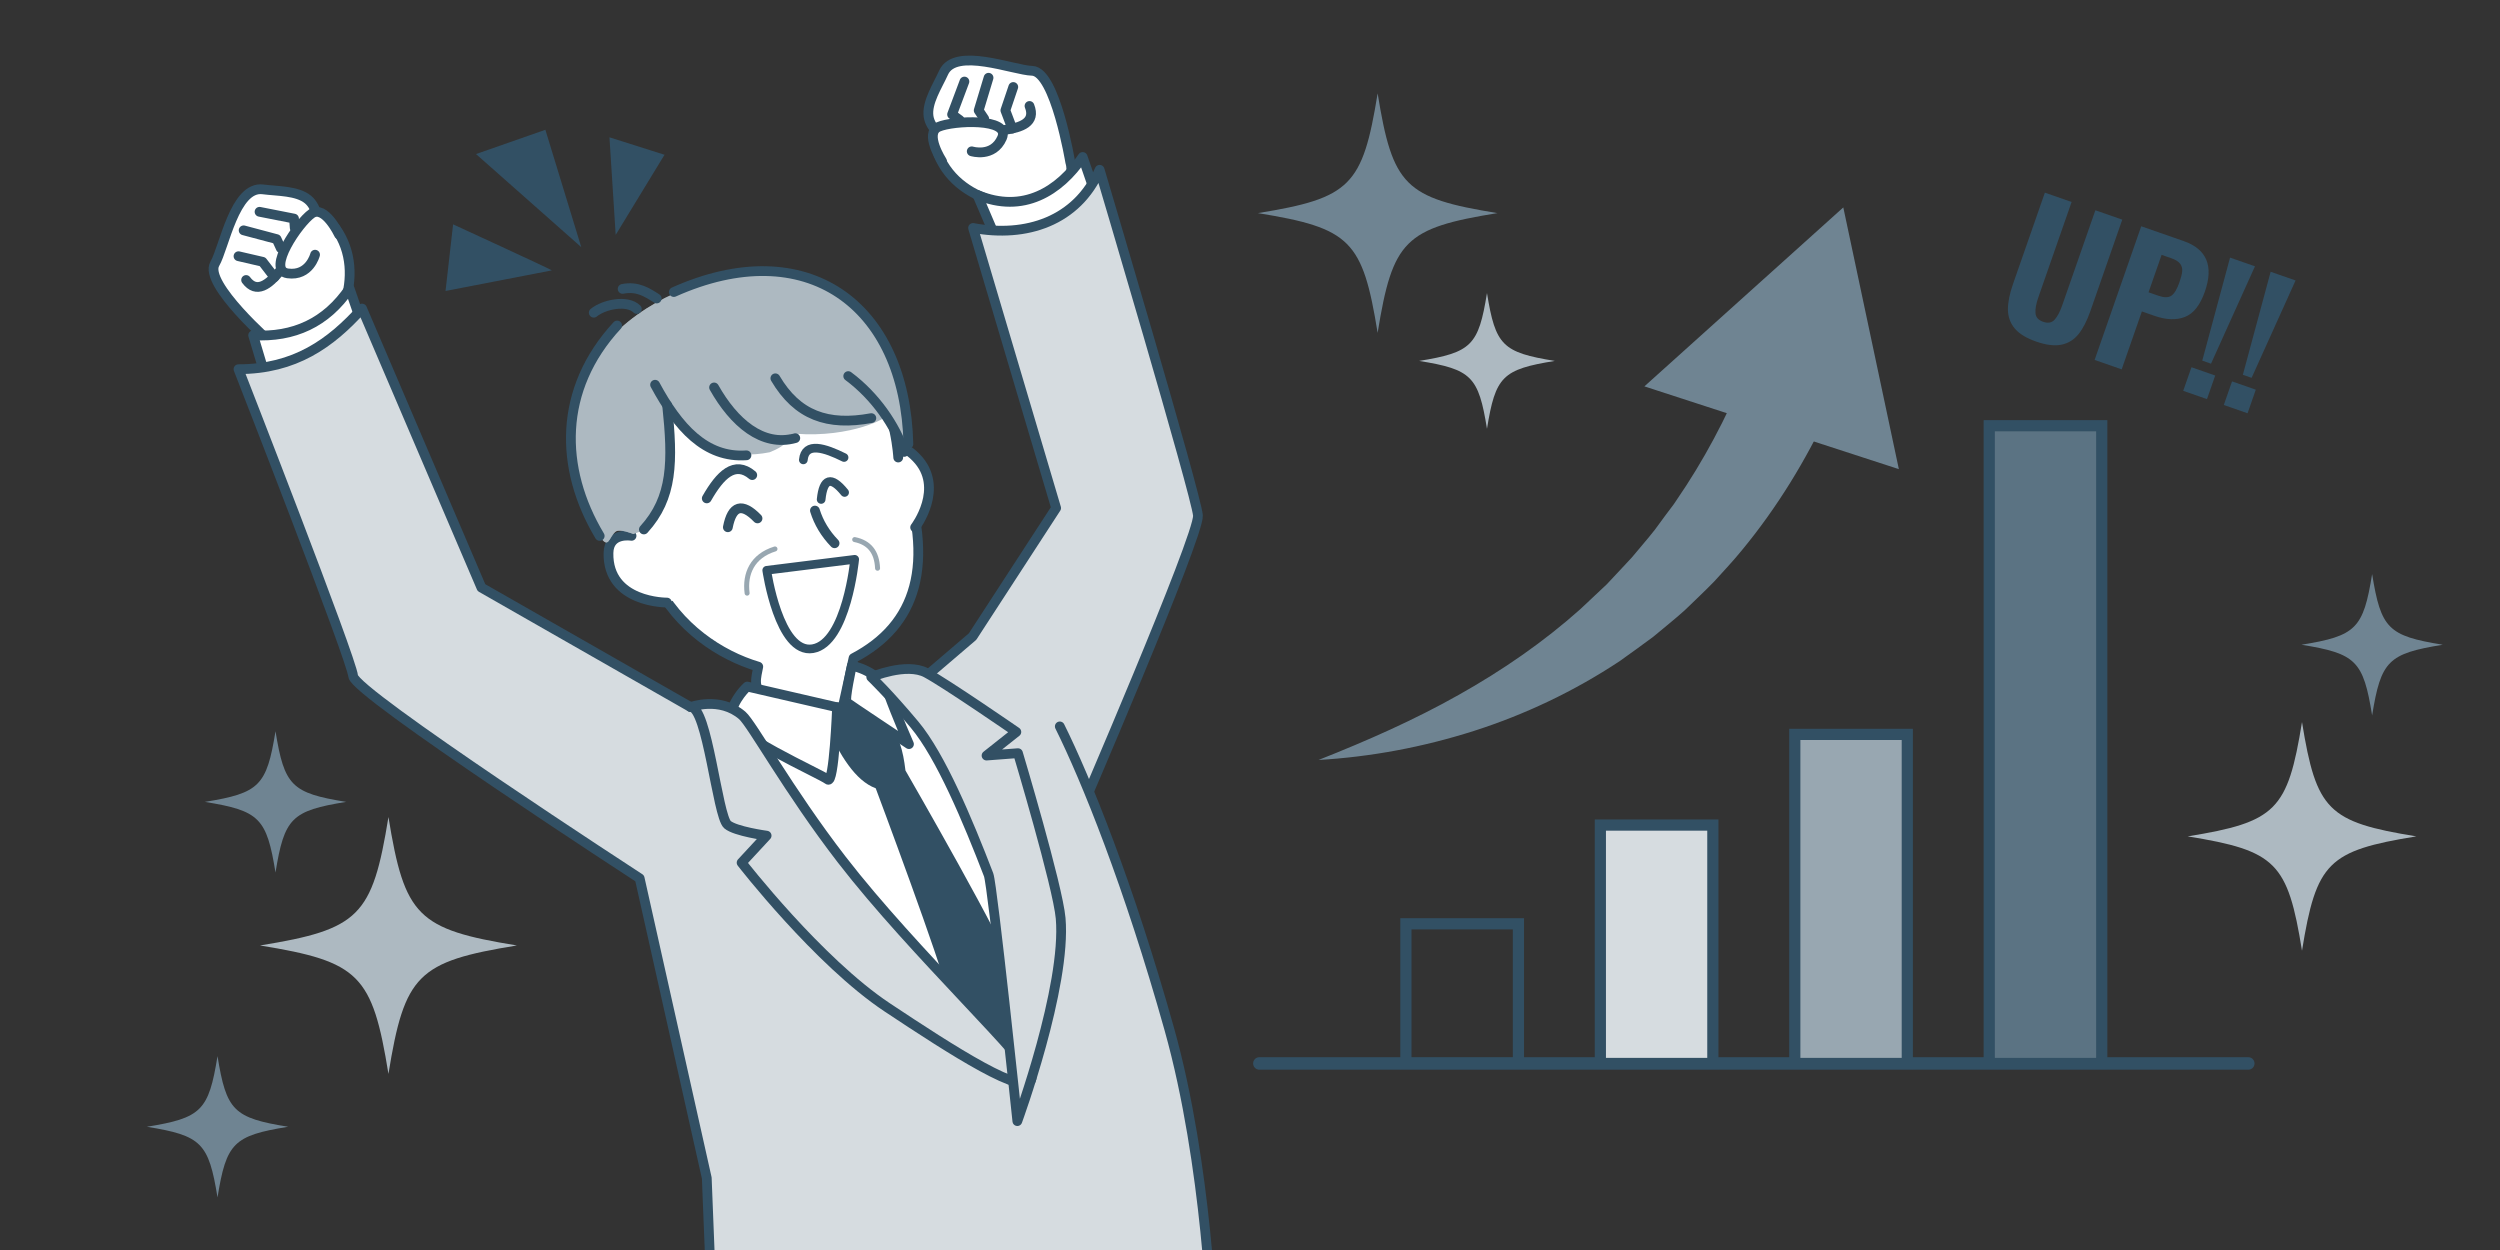 <?xml version="1.0" encoding="UTF-8"?>
<svg id="_レイヤー_1" data-name="レイヤー 1" xmlns="http://www.w3.org/2000/svg" viewBox="0 0 600 300">
  <rect x="0" y="0" width="600" height="300" fill="#333333" stroke="none"/>
  <defs>
    <style>
      .cls-1, .cls-2, .cls-3, .cls-4, .cls-5, .cls-6, .cls-7, .cls-8, .cls-9, .cls-10, .cls-11 {
        stroke-linecap: round;
      }

      .cls-1, .cls-2, .cls-3, .cls-4, .cls-6, .cls-7, .cls-8, .cls-9, .cls-10, .cls-11 {
        stroke: #325064;
      }

      .cls-1, .cls-3, .cls-4, .cls-5, .cls-9, .cls-10 {
        stroke-linejoin: round;
      }

      .cls-1, .cls-3, .cls-10 {
        stroke-width: 2.342px;
      }

      .cls-1, .cls-8 {
        fill: #d6dce0;
      }

      .cls-12, .cls-13, .cls-14, .cls-15, .cls-16 {
        stroke-width: 0px;
      }

      .cls-12, .cls-16 {
        fill: #325064;
      }

      .cls-2, .cls-4, .cls-5, .cls-7, .cls-10 {
        fill: none;
      }

      .cls-2, .cls-6, .cls-7, .cls-8, .cls-11 {
        stroke-miterlimit: 10;
      }

      .cls-2, .cls-6, .cls-8, .cls-11 {
        stroke-width: 2.687px;
      }

      .cls-3, .cls-14, .cls-9 {
        fill: #fff;
      }

      .cls-4, .cls-9 {
        stroke-width: 2.083px;
      }

      .cls-13 {
        fill: #6f8492;
      }

      .cls-5 {
        stroke: #98a7b1;
        stroke-width: 1.2px;
      }

      .cls-6 {
        fill: #5b7383;
      }

      .cls-15 {
        fill: #adb9c1;
      }

      .cls-7 {
        stroke-width: 3px;
      }

      .cls-16 {
        opacity: .4;
      }

      .cls-11 {
        fill: #98a7b1;
      }
    </style>
  </defs>
  <g>
    <path class="cls-12" d="m483.533,78.827c-1.065-1.275-1.609-2.774-1.629-4.5-.021-1.724.384-3.774,1.213-6.15l7.652-21.938,6.416,2.237-7.971,22.85c-.533,1.531-.768,2.797-.702,3.797.065,1.001.679,1.703,1.841,2.108,1.16.405,2.079.237,2.753-.506.673-.743,1.276-1.879,1.812-3.41l7.97-22.85,6.455,2.252-7.652,21.938c-.829,2.377-1.788,4.233-2.876,5.57-1.09,1.339-2.454,2.173-4.094,2.504-1.641.33-3.648.082-6.024-.747-2.377-.829-4.098-1.882-5.163-3.155Z"/>
    <path class="cls-12" d="m513.896,54.306l10.177,3.549c5.544,1.935,7.243,5.977,5.099,12.129-1.133,3.246-2.729,5.274-4.788,6.081-2.058.808-4.499.718-7.323-.268l-3.01-1.05-4.849,13.899-6.494-2.265,11.188-32.076Zm4.092,16.663c1.4.487,2.452.485,3.157-.009.706-.495,1.349-1.574,1.929-3.237.377-1.083.596-1.961.653-2.637.059-.675-.11-1.274-.504-1.798-.396-.522-1.108-.963-2.138-1.322l-2.297-.802-3.137,8.989,2.336.815Z"/>
    <path class="cls-12" d="m525.949,88.137l5.701,1.989-1.975,5.662-5.702-1.988,1.976-5.663Zm9.264-26.308l5.98,2.087-10.551,23.37-2.1-.732,6.67-24.725Z"/>
    <path class="cls-12" d="m535.689,91.535l5.703,1.989-1.976,5.662-5.702-1.989,1.975-5.662Zm9.266-26.308l5.98,2.086-10.553,23.371-2.098-.732,6.67-24.725Z"/>
  </g>
  <g>
    <g>
      <path class="cls-3" d="m59.066,67.197c4.989,6.733,11.597-8.793,15.795-11.787,1.983-1.414,1.381-5.599-.946-7.519-2.599-2.146-7.249-1.982-10.821-2.442-6.771-.873-9.294,13.995-11.536,17.85-2.795,4.805,13.864,19.321,13.864,19.321,0,0,2.821,3.671,8.849,1.439s14.446-17.999,6.244-29.309"/>
      <path class="cls-3" d="m81.356,56.275s-3.403-7.167-6.528-5.031-11.025,13.63-5.782,14.367c5.243.737,6.569-4.487,6.569-4.487"/>
      <polyline class="cls-3" points="57.238 61.491 63.012 62.828 65.861 66.53"/>
      <polyline class="cls-3" points="58.472 55.278 66.388 57.385 67.393 59.569"/>
      <polyline class="cls-3" points="62.288 50.83 70.565 52.461 70.737 54.712"/>
    </g>
    <g>
      <path class="cls-3" d="m247.08,25.43c3.107,7.783-13.575,5.246-18.328,7.245-2.245.944-5.489-1.767-5.9-4.756-.46-3.338,2.123-7.208,3.608-10.49,2.815-6.22,16.791-.553,21.249-.435,5.556.147,9.153,21.948,9.153,21.948,0,0,1.641,4.33-3.425,8.285s-22.904,2.833-28.218-10.089"/>
      <path class="cls-3" d="m226.075,38.654s-4.31-6.661-.85-8.198c3.46-1.536,17.39-2.218,15.262,2.63-2.128,4.848-7.27,3.231-7.27,3.231"/>
      <polyline class="cls-3" points="243.186 20.876 241.289 26.491 242.942 30.86"/>
      <polyline class="cls-3" points="237.252 18.661 234.884 26.503 236.214 28.506"/>
      <polyline class="cls-3" points="231.462 19.57 228.5 27.469 230.325 28.799"/>
    </g>
    <path class="cls-3" d="m63.618,90.027l-2.863-9.554c9.759.55,17.553-3.029,23.141-11.241l3.966,11.51c-8.231,5.59-18.442,10.627-24.244,9.285Z"/>
    <path class="cls-3" d="m239.562,58.471l-4.998-11.693c10.954,4.585,19.688-.889,25.277-9.102l3.966,11.51c-8.231,5.59-18.442,10.627-24.244,9.285Z"/>
    <path class="cls-1" d="m221.186,163.225l12.232-10.45,20.055-30.845-19.938-67.218c12.719,2.391,24.968-1.622,30.376-13.962,0,0,23.223,78.072,23.597,82.961s-29.081,73.077-29.081,73.077l-37.241-33.564Z"/>
    <path class="cls-1" d="m165.739,169.696l-50.197-28.667-28.652-66.978c-7.513,8.364-16.153,14.554-29.652,14.554,0,0,27.211,69.649,27.519,73.673s68.764,48.516,68.764,48.516l16.104,71.934,1.752,44.273c19.742,7.699,56.408,9.003,80.425,3.699l10.869-4.278,9.982-.93c7.984,2.913,10.201-1.409,18.315-6.158,0,0-1.131-39.538-10.333-72.333-9.743-34.723-19.981-59.978-26.286-72.667"/>
    <path class="cls-14" d="m175.043,174.47l36.916-12.193s32.374,26.984,30.91,34.772,7.057,64.623,3.8,61.828c-3.258-2.795-49.536-43.428-52.443-49.978-2.906-6.551-19.183-34.429-19.183-34.429Z"/>
    <path class="cls-12" d="m198.329,174.322c3.299,6.869,6.847,13.006,11.845,14.869,0,0,16.214,43.284,17.16,49.03s16.271,20.891,16.271,20.891c0,0-1.606-24.29-1.189-27.105s-25.107-47.094-25.107-47.094c-.593-4.963-1.468-8.056-4.662-12.988l-8.868-5.14-5.45,7.536Z"/>
    <path class="cls-3" d="m216.299,112.192l-59.097,27.322c5.547,11.125,15.609,17.747,24.783,20.483-.411,2.318-1.528,5.366,1.584,7.007,5.656,2.982,18.684,2.745,18.684,2.745l2.597-11.805c15.119-7.943,19.773-22.46,11.45-45.751Z"/>
    <path class="cls-3" d="m160.062,144.613s-14.255.12-14.027-11.898c.096-5.089,5.535-4.112,5.535-4.112,0,0-16.684-43.743,22.661-52.304,39.345-8.561,41.342,33.507,41.342,33.507,0,0-.076-4.523,4.339.025,7.007,7.217-.279,16.74-.279,16.74"/>
    <g>
      <path class="cls-14" d="m155.082,127.102c5.724-11.68,6.921-20.951,4.436-31,0,0,6.832,16.088,25.172,12.448,6.684-2.6,3.386-4.667,6.26-4.45,13.442,1.013,22.439-3.964,21.753-4.425l5.821,7.917s.608-52.596-49.079-39.857c-8.86,2.271-25.105,10.007-30.651,26.013-4.344,12.539.934,28.171,5.135,34.882,2.177,3.478,2.18.241,3.819-1.035.999-.778,4.226.561,4.226.561l3.108-1.053Z"/>
      <path class="cls-16" d="m155.082,127.102c5.724-11.68,6.921-20.951,4.436-31,0,0,6.832,16.088,25.172,12.448,6.684-2.6,3.386-4.667,6.26-4.45,13.442,1.013,22.439-3.964,21.753-4.425l5.821,7.917s.608-52.596-49.079-39.857c-8.86,2.271-25.105,10.007-30.651,26.013-4.344,12.539.934,28.171,5.135,34.882,2.177,3.478,2.18.241,3.819-1.035.999-.778,4.226.561,4.226.561l3.108-1.053Z"/>
    </g>
    <path class="cls-10" d="m157.219,92.337c5.488,10.198,12.078,17.643,21.933,16.94"/>
    <path class="cls-10" d="m171.377,92.984c4.732,8.402,11.597,14.371,19.494,12.163"/>
    <path class="cls-10" d="m186.085,90.791c5.249,8.918,12.552,11.502,23.034,9.557"/>
    <path class="cls-10" d="m203.575,90.262c6.573,4.873,11.357,11.982,13.421,18.199"/>
    <path class="cls-10" d="m160.112,97.252c1.425,13.544,1.384,22.167-5.586,29.823"/>
    <path class="cls-10" d="m148.114,78.12c-14.113,15.275-13.926,34.265-4.185,50.508"/>
    <path class="cls-10" d="m152.837,74.159c-2.297-2.265-7.89-1.116-10.336.89"/>
    <path class="cls-10" d="m157.609,71.642c-2.291-1.491-4.659-3.015-8.178-2.307"/>
    <path class="cls-10" d="m161.718,70.09c31.669-14.176,55.481,2.771,56.297,36.464"/>
    <path class="cls-10" d="m195.582,122.536c.907,2.915,2.48,5.531,4.719,7.849"/>
    <path class="cls-4" d="m192.8,110.373c.433-4.43,5.189-2.853,9.775-.575"/>
    <path class="cls-9" d="m197.077,119.869c.521-5.108,2.398-5.667,5.63-1.678"/>
    <path class="cls-10" d="m180.541,114.025c-4.21-3.537-7.675-.079-10.916,5.59"/>
    <path class="cls-3" d="m181.807,124.419c-3.729-3.842-6.103-3.134-7.122,2.122"/>
    <path class="cls-4" d="m205.126,134.239l-21.11,2.631s2.917,20.2,11.052,18.818c8.135-1.381,10.057-21.449,10.057-21.449Z"/>
    <path class="cls-3" d="m179.339,164.773l21.554,4.977s-.712,18.645-2.223,17.349c-1.511-1.296-24.063-11.167-23.346-15.29.717-4.123,4.015-7.036,4.015-7.036Z"/>
    <path class="cls-3" d="m204.451,159.753s6.861,1.333,8.789,6.688c1.928,5.355,4.914,12.147,4.914,12.147,0,0-14.407-9.568-14.968-10.049s1.265-8.785,1.265-8.785Z"/>
    <path class="cls-1" d="m165.739,169.696s6.968-2.649,12.401,2.012c2.308,1.98,11.044,17.957,23.847,34.553,17.329,22.463,46.15,49.22,45.589,52.547-.859,5.089-19.274-6.829-34.639-17.034-16.557-10.997-34.953-34.732-34.953-34.732l6.006-6.487s-7.505-1.019-9.392-2.637c-2.437-2.09-4.839-28.529-8.859-28.221Z"/>
    <path class="cls-1" d="m209.102,162.496s8.428-3.579,13.212-1.011c4.784,2.568,21.61,14.182,21.61,14.182l-7.156,5.67,7.545-.577s9.571,31.942,10.242,39.63c1.432,16.397-10.394,48.679-10.394,48.679,0,0-5.942-56.645-6.893-59.117-4.984-12.961-11.499-28.532-17.764-36.022-6.265-7.49-10.403-11.435-10.403-11.435Z"/>
  </g>
  <path class="cls-5" d="m185.992,131.75c-5.451,1.692-7.286,5.961-6.685,10.605"/>
  <g>
    <line class="cls-7" x1="302.251" y1="255.227" x2="539.585" y2="255.227"/>
    <g>
      <rect class="cls-8" x="384.085" y="198.01" width="27" height="57.217"/>
      <rect class="cls-2" x="337.418" y="221.705" width="27" height="33.522"/>
      <rect class="cls-11" x="430.751" y="176.262" width="27" height="78.965"/>
      <rect class="cls-6" x="477.418" y="102.169" width="27" height="153.058"/>
    </g>
    <g>
      <path class="cls-13" d="m316.453,182.391c11.691-4.622,22.997-9.62,33.575-15.584,10.582-5.932,20.446-12.75,29.221-20.581l6.403-6.02,5.969-6.388c1.852-2.25,3.777-4.417,5.561-6.699l2.573-3.506,1.304-1.732c.443-.57.873-1.15,1.255-1.768,6.563-9.534,11.999-19.808,16.438-30.568l20.284,8.879c-5.56,11.965-12.526,23.399-20.99,33.643-2.087,2.578-4.39,4.99-6.603,7.449-2.301,2.388-4.744,4.641-7.105,6.949-2.46,2.213-5.063,4.266-7.583,6.382-2.656,1.96-5.317,3.898-7.99,5.797-10.952,7.266-22.807,12.861-35.012,16.776-12.218,3.898-24.752,6.238-37.302,6.973Z"/>
      <polygon class="cls-13" points="455.725 112.594 442.391 49.782 394.654 92.73 455.725 112.594"/>
    </g>
  </g>
  <path class="cls-13" d="m359.374,51.145c-22.217,3.603-25.138,6.524-28.741,28.741-3.603-22.217-6.524-25.138-28.741-28.741,22.217-3.603,25.138-6.524,28.741-28.741,3.603,22.217,6.524,25.138,28.741,28.741Z"/>
  <path class="cls-13" d="m83.077,192.454c-13.107,2.126-14.83,3.849-16.956,16.956-2.126-13.107-3.849-14.83-16.956-16.956,13.107-2.126,14.83-3.849,16.956-16.956,2.126,13.107,3.849,14.83,16.956,16.956Z"/>
  <path class="cls-13" d="m586.267,154.737c-13.107,2.126-14.83,3.849-16.956,16.956-2.126-13.107-3.849-14.83-16.956-16.956,13.107-2.126,14.83-3.849,16.956-16.956,2.126,13.107,3.849,14.83,16.956,16.956Z"/>
  <path class="cls-13" d="m69.158,270.424c-13.107,2.126-14.83,3.849-16.956,16.956-2.126-13.107-3.849-14.83-16.956-16.956,13.107-2.126,14.83-3.849,16.956-16.956,2.126,13.107,3.849,14.83,16.956,16.956Z"/>
  <path class="cls-15" d="m373.164,86.62c-12.59,2.042-14.246,3.697-16.288,16.288-2.042-12.59-3.697-14.246-16.288-16.288,12.59-2.042,14.246-3.697,16.288-16.288,2.042,12.59,3.697,14.246,16.288,16.288Z"/>
  <path class="cls-15" d="m579.916,200.729c-21.208,3.44-23.997,6.228-27.436,27.436-3.44-21.208-6.228-23.997-27.436-27.436,21.208-3.44,23.997-6.228,27.436-27.436,3.44,21.208,6.228,23.997,27.436,27.436Z"/>
  <path class="cls-15" d="m124.054,226.912c-23.828,3.864-26.961,6.997-30.826,30.826-3.864-23.828-6.997-26.961-30.826-30.826,23.828-3.864,26.961-6.997,30.826-30.826,3.864,23.828,6.997,26.961,30.826,30.826Z"/>
  <path class="cls-5" d="m205.126,129.5c3.494.708,5.324,3,5.49,6.875"/>
  <polygon class="cls-12" points="159.482 37.145 147.764 56.375 146.27 32.956 159.482 37.145"/>
  <polygon class="cls-12" points="139.5 59.315 130.889 31.146 114.244 36.973 139.5 59.315"/>
  <path class="cls-12" d="m132.439,64.892c-.573-.428-23.695-11.048-23.695-11.048l-1.814,15.989,25.509-4.941Z"/>
</svg>